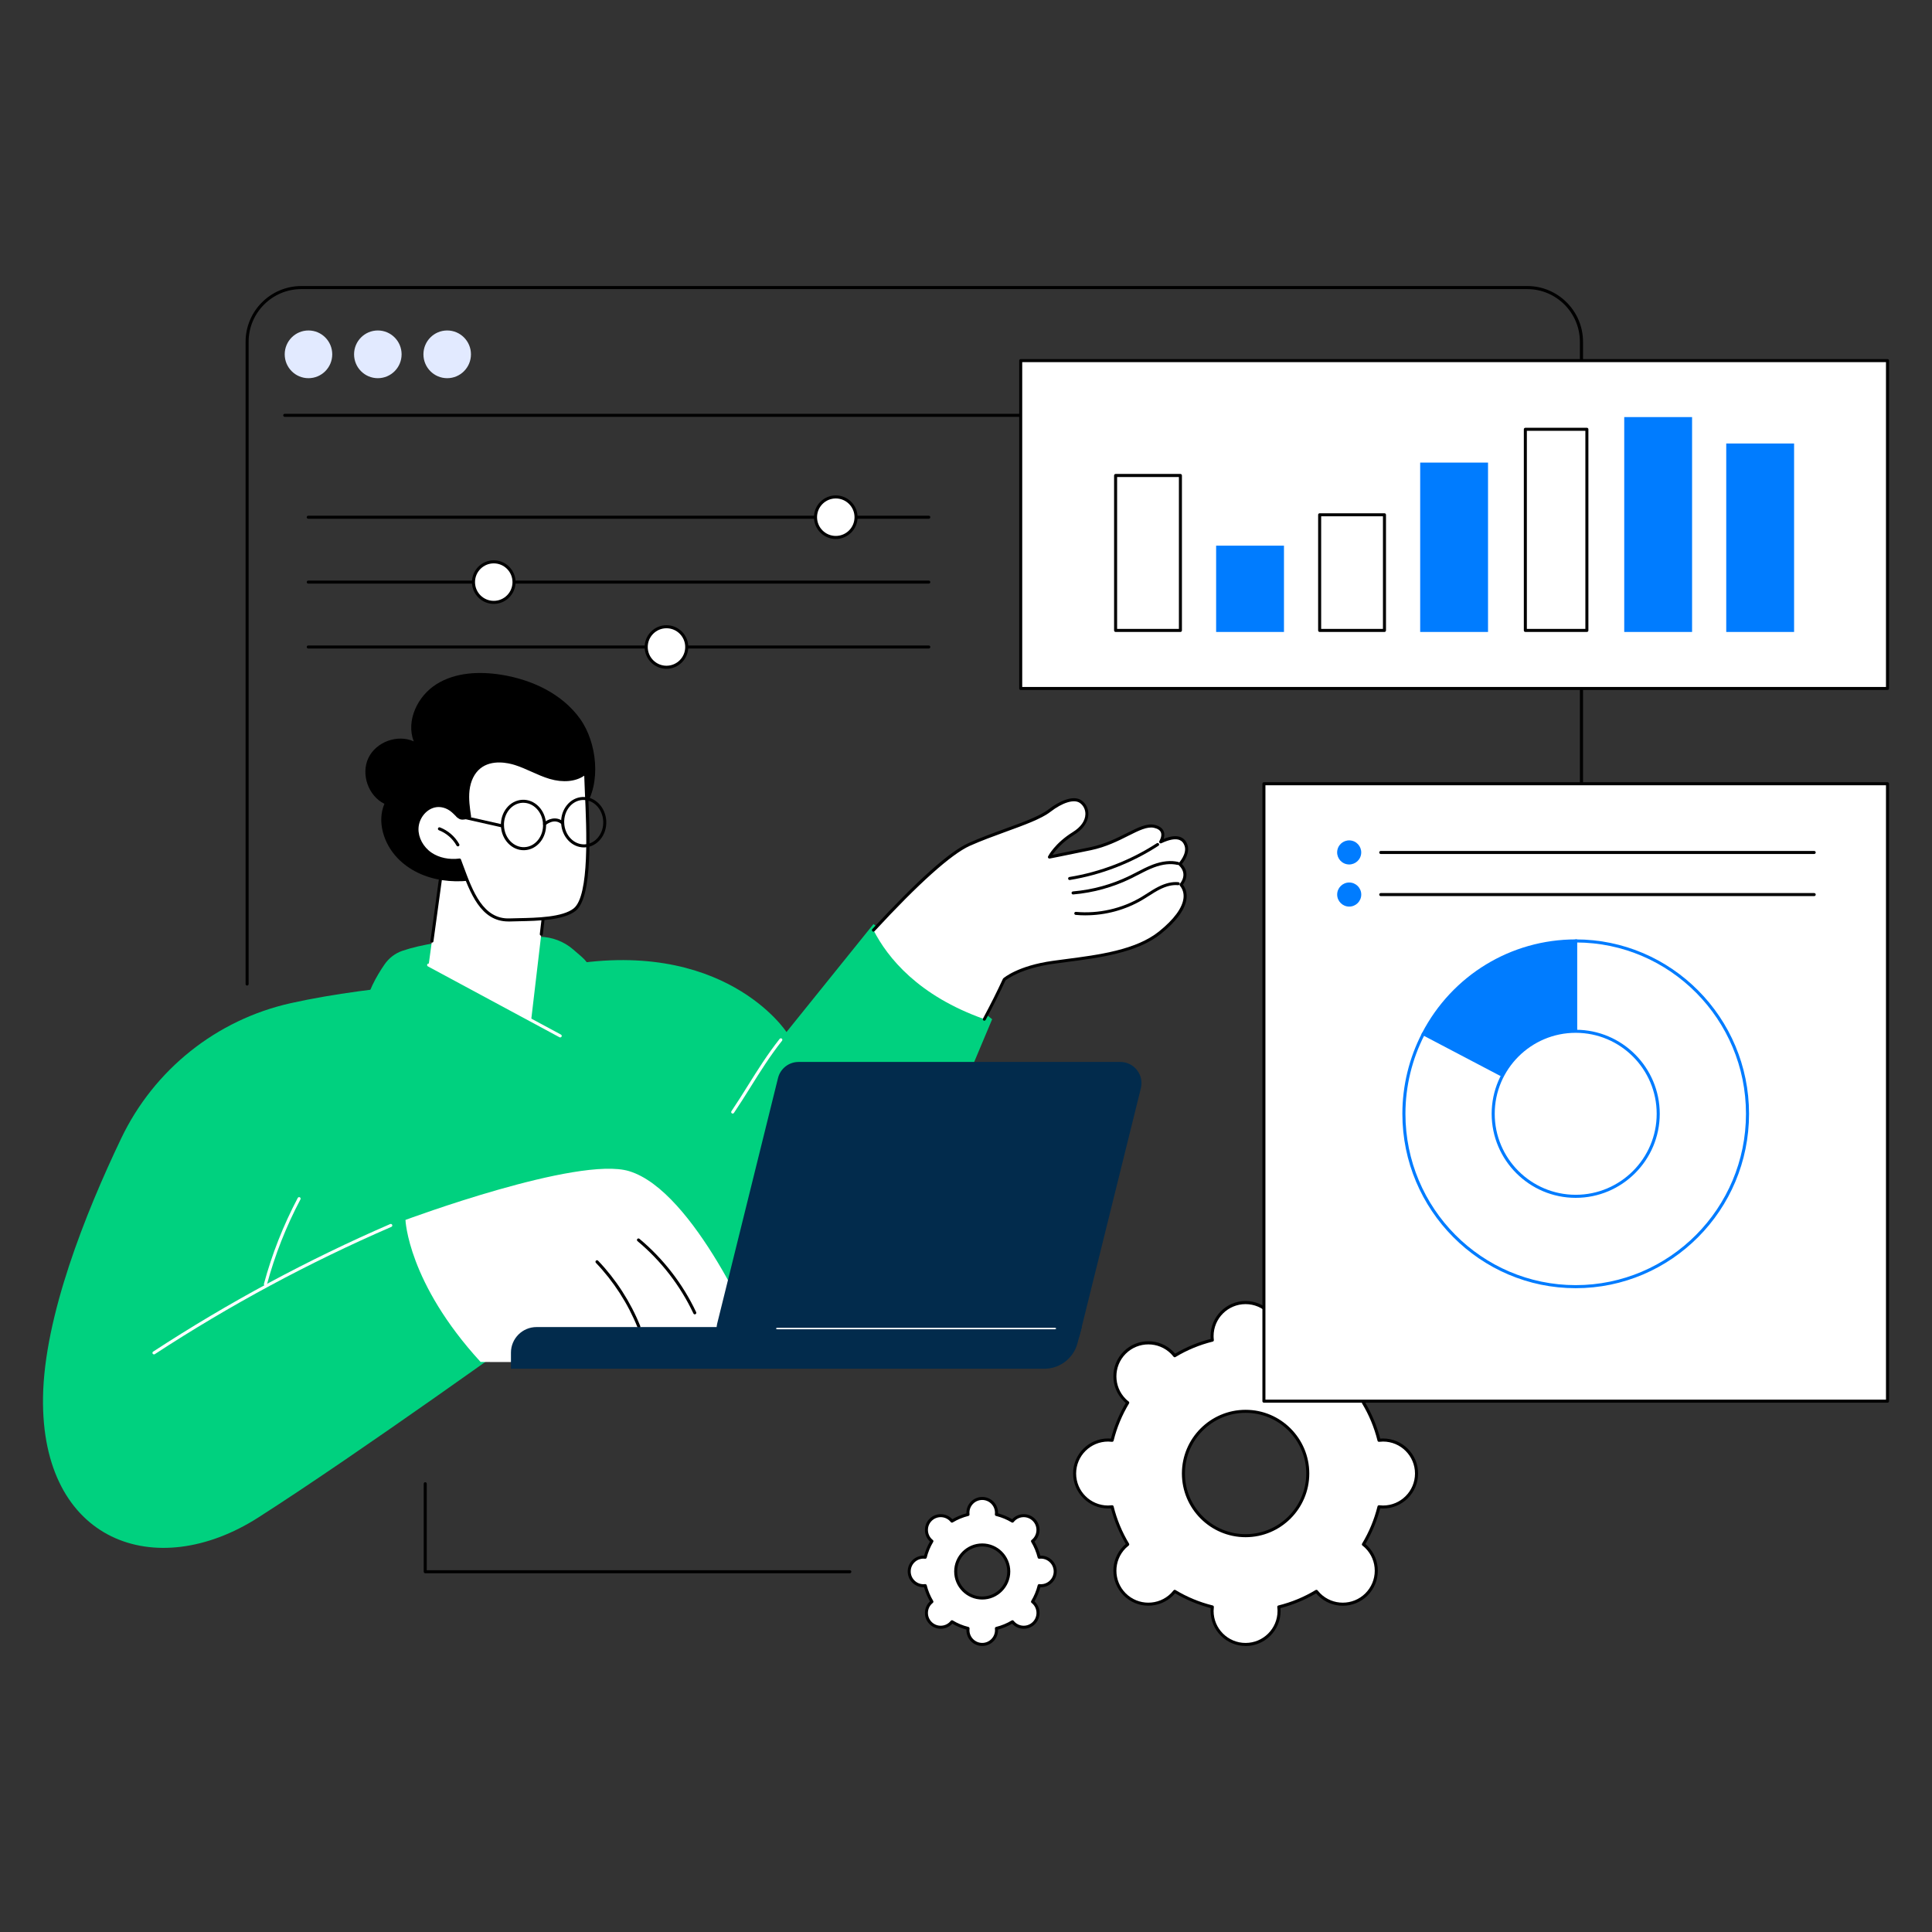 <svg xmlns="http://www.w3.org/2000/svg" id="Layer_1" data-name="Layer 1" viewBox="0 0 600 600"><rect x="0" y="0" width="600" height="600" fill="#333333" stroke="none"/><defs><style> .cls-1 { fill: #00d17f; } .cls-2 { fill: #022b4c; } .cls-3 { fill: #007cff; } .cls-4 { fill: #fff; } .cls-5 { fill: #e2eaff; } </style></defs><g><g><path class="cls-4" d="m333.74,457.6c0,5.74,4.66,10.4,10.4,10.4.43,0,.85-.03,1.26-.08,1.04,4.17,2.68,8.11,4.84,11.69-.33.26-.65.53-.95.83-4.06,4.06-4.06,10.64,0,14.7,4.06,4.06,10.64,4.06,14.7,0,.3-.3.58-.62.83-.95,3.59,2.16,7.52,3.81,11.69,4.84-.05.41-.08.83-.08,1.26,0,5.74,4.66,10.4,10.4,10.4s10.4-4.66,10.4-10.4c0-.43-.03-.85-.08-1.26,4.17-1.04,8.11-2.68,11.69-4.84.26.33.53.65.83.95,4.06,4.06,10.64,4.06,14.7,0,4.06-4.06,4.06-10.64,0-14.7-.3-.3-.62-.58-.95-.83,2.16-3.59,3.81-7.52,4.84-11.69.41.05.83.08,1.26.08,5.74,0,10.4-4.66,10.4-10.4s-4.66-10.4-10.4-10.4c-.43,0-.85.03-1.26.08-1.04-4.17-2.68-8.11-4.84-11.69.33-.26.65-.53.95-.83,4.06-4.06,4.06-10.64,0-14.7-4.06-4.06-10.64-4.06-14.7,0-.3.3-.58.62-.83.95-3.59-2.16-7.52-3.81-11.69-4.84.05-.41.08-.83.08-1.26,0-5.74-4.66-10.4-10.4-10.4s-10.4,4.66-10.4,10.4c0,.43.03.85.08,1.26-4.17,1.04-8.11,2.68-11.69,4.84-.26-.33-.53-.65-.83-.95-4.06-4.06-10.64-4.06-14.7,0-4.06,4.06-4.06,10.64,0,14.7.3.3.62.58.95.83-2.16,3.59-3.81,7.52-4.84,11.69-.41-.05-.83-.08-1.26-.08-5.74,0-10.4,4.66-10.4,10.4Zm33.78,0c0-10.66,8.65-19.31,19.31-19.31s19.31,8.64,19.31,19.31-8.65,19.31-19.31,19.31-19.31-8.64-19.31-19.31Z"></path><path d="m386.83,511.17c-5.99,0-10.87-4.88-10.87-10.87,0-.29.01-.58.04-.9-3.89-1.01-7.61-2.55-11.07-4.59-.21.25-.41.47-.61.67-4.24,4.24-11.13,4.24-15.37,0-4.24-4.24-4.24-11.13,0-15.37.2-.2.42-.4.67-.61-2.04-3.46-3.58-7.18-4.59-11.07-.32.03-.62.04-.9.04-5.99,0-10.87-4.88-10.87-10.87s4.88-10.87,10.87-10.87c.28,0,.58.01.9.04,1-3.89,2.55-7.61,4.59-11.07-.25-.21-.47-.41-.67-.61-4.24-4.24-4.24-11.13,0-15.37,4.24-4.24,11.13-4.24,15.37,0,.2.2.4.42.61.67,3.46-2.04,7.18-3.58,11.07-4.58-.03-.32-.04-.62-.04-.9,0-5.99,4.88-10.87,10.87-10.87s10.87,4.88,10.87,10.87c0,.29-.01.58-.04.9,3.89,1,7.61,2.55,11.07,4.58.21-.25.41-.47.61-.67,4.24-4.24,11.13-4.24,15.37,0,2.05,2.05,3.18,4.78,3.18,7.69s-1.13,5.63-3.18,7.69c-.2.2-.42.4-.67.61,2.04,3.46,3.58,7.18,4.59,11.07.32-.03.62-.04.9-.04,5.99,0,10.87,4.88,10.87,10.87s-4.88,10.87-10.87,10.87c-.28,0-.58-.01-.9-.04-1.01,3.89-2.55,7.61-4.59,11.07.25.21.47.41.67.61,2.05,2.05,3.18,4.78,3.18,7.69s-1.13,5.63-3.18,7.69c-4.24,4.24-11.13,4.24-15.37,0-.2-.2-.4-.42-.61-.67-3.46,2.04-7.18,3.58-11.07,4.59.03.32.04.62.04.9,0,5.99-4.88,10.87-10.87,10.87Zm-22.01-17.44c.08,0,.17.02.24.07,3.59,2.17,7.48,3.78,11.56,4.79.23.06.38.28.35.51-.05.45-.08.84-.08,1.2,0,5.47,4.45,9.93,9.93,9.93s9.93-4.45,9.93-9.93c0-.37-.03-.76-.08-1.2-.03-.24.12-.46.35-.51,4.08-1.01,7.97-2.62,11.56-4.79.2-.12.47-.08.61.11.28.35.54.65.8.91,3.87,3.87,10.17,3.87,14.04,0,1.87-1.87,2.91-4.37,2.91-7.02s-1.03-5.14-2.91-7.02c-.26-.26-.56-.52-.91-.79-.19-.15-.24-.41-.11-.61,2.17-3.59,3.78-7.48,4.79-11.56.06-.23.28-.38.51-.35.45.05.84.08,1.2.08,5.47,0,9.93-4.45,9.93-9.93s-4.45-9.93-9.93-9.93c-.36,0-.76.03-1.2.08-.24.03-.46-.12-.51-.35-1.01-4.08-2.62-7.97-4.79-11.56-.12-.2-.07-.47.11-.61.35-.28.65-.54.91-.79,1.87-1.87,2.91-4.37,2.91-7.02s-1.03-5.14-2.91-7.02c-3.87-3.87-10.17-3.87-14.04,0-.26.26-.52.56-.8.91-.15.19-.41.24-.61.11-3.59-2.17-7.48-3.78-11.56-4.79-.23-.06-.38-.28-.35-.51.05-.45.08-.84.08-1.2,0-5.47-4.45-9.93-9.93-9.93s-9.93,4.45-9.93,9.93c0,.37.03.76.08,1.2.03.24-.12.46-.35.51-4.08,1.01-7.97,2.62-11.56,4.79-.2.12-.47.08-.61-.11-.28-.35-.54-.65-.8-.91-3.87-3.87-10.17-3.87-14.04,0-3.87,3.87-3.87,10.17,0,14.04.26.26.55.52.91.79.19.15.24.41.11.61-2.17,3.6-3.78,7.49-4.79,11.56-.06.23-.28.38-.51.35-.45-.05-.84-.08-1.2-.08-5.47,0-9.93,4.45-9.93,9.93s4.45,9.93,9.93,9.93c.36,0,.76-.03,1.2-.08.23-.03.46.12.51.35,1.01,4.08,2.62,7.97,4.79,11.56.12.2.07.47-.11.61-.35.28-.65.54-.91.79-3.87,3.87-3.87,10.17,0,14.04,3.87,3.87,10.17,3.87,14.04,0,.26-.26.52-.56.8-.91.09-.12.23-.18.37-.18Zm22.01-16.34c-10.91,0-19.78-8.87-19.78-19.78s8.87-19.78,19.78-19.78,19.78,8.87,19.78,19.78-8.87,19.78-19.78,19.78Zm0-38.62c-10.39,0-18.84,8.45-18.84,18.84s8.45,18.84,18.84,18.84,18.84-8.45,18.84-18.84-8.45-18.84-18.84-18.84Z"></path></g><g><path class="cls-4" d="m282.38,488.04c0,2.45,1.99,4.44,4.44,4.44.18,0,.36-.01.54-.04.44,1.78,1.14,3.46,2.07,4.99-.14.11-.28.23-.41.36-1.73,1.73-1.73,4.54,0,6.28,1.73,1.73,4.54,1.73,6.28,0,.13-.13.25-.27.36-.41,1.53.92,3.21,1.62,4.99,2.07-.02.18-.04.36-.04.54,0,2.45,1.99,4.44,4.44,4.44s4.44-1.99,4.44-4.44c0-.18-.01-.36-.04-.54,1.78-.44,3.46-1.14,4.99-2.07.11.14.23.28.36.41,1.73,1.73,4.54,1.73,6.28,0,1.73-1.73,1.73-4.54,0-6.28-.13-.13-.27-.25-.41-.36.92-1.53,1.62-3.21,2.07-4.99.18.02.36.04.54.04,2.45,0,4.44-1.99,4.44-4.44s-1.99-4.44-4.44-4.44c-.18,0-.36.01-.54.04-.44-1.78-1.14-3.46-2.07-4.99.14-.11.28-.23.41-.36,1.73-1.73,1.73-4.54,0-6.28-1.73-1.73-4.54-1.73-6.28,0-.13.13-.25.27-.36.41-1.53-.92-3.21-1.62-4.99-2.07.02-.18.04-.36.04-.54,0-2.45-1.99-4.44-4.44-4.44s-4.44,1.99-4.44,4.44c0,.18.01.36.04.54-1.78.44-3.46,1.14-4.99,2.07-.11-.14-.23-.28-.36-.41-1.73-1.73-4.54-1.73-6.28,0-1.73,1.73-1.73,4.54,0,6.28.13.13.27.25.41.36-.92,1.53-1.63,3.21-2.07,4.99-.18-.02-.36-.04-.54-.04-2.45,0-4.44,1.99-4.44,4.44Zm14.42,0c0-4.55,3.69-8.24,8.24-8.24s8.24,3.69,8.24,8.24-3.69,8.24-8.24,8.24-8.24-3.69-8.24-8.24Z"></path><path d="m305.04,511.17c-2.71,0-4.91-2.2-4.91-4.91,0-.06,0-.12,0-.18-1.54-.42-3.01-1.03-4.38-1.82-.04.05-.08.09-.13.13-1.91,1.91-5.03,1.91-6.94,0-1.91-1.91-1.91-5.03,0-6.94.04-.04.09-.08.13-.13-.79-1.38-1.4-2.85-1.82-4.38-.06,0-.12,0-.18,0-2.71,0-4.91-2.2-4.91-4.91s2.2-4.91,4.91-4.91c.06,0,.12,0,.18,0,.42-1.53,1.03-3,1.82-4.38-.05-.04-.09-.08-.13-.13-1.91-1.91-1.91-5.03,0-6.94,1.91-1.91,5.03-1.91,6.94,0,.04.04.08.09.13.13,1.38-.79,2.85-1.4,4.38-1.82,0-.06,0-.12,0-.18,0-2.71,2.2-4.91,4.91-4.91s4.91,2.2,4.91,4.91c0,.06,0,.12,0,.18,1.54.42,3.01,1.03,4.38,1.82.04-.05.08-.09.13-.13,1.91-1.91,5.03-1.91,6.94,0,1.91,1.91,1.91,5.03,0,6.94-.04.04-.09.08-.13.13.79,1.38,1.4,2.85,1.82,4.38.06,0,.12,0,.18,0,2.71,0,4.91,2.2,4.91,4.91s-2.2,4.91-4.91,4.91c-.06,0-.12,0-.18,0-.42,1.53-1.03,3.01-1.82,4.38.05.04.09.08.13.13,1.91,1.91,1.91,5.03,0,6.94-1.91,1.91-5.03,1.91-6.94,0-.04-.04-.08-.09-.13-.13-1.38.79-2.85,1.4-4.38,1.82,0,.06,0,.12,0,.18,0,2.71-2.2,4.91-4.91,4.91Zm-9.39-7.99c.08,0,.17.02.24.07,1.51.91,3.14,1.59,4.86,2.01.23.06.38.28.35.51-.02.18-.03.34-.03.48,0,2.19,1.78,3.97,3.97,3.97s3.97-1.78,3.97-3.97c0-.14-.01-.3-.03-.48-.03-.24.12-.46.35-.51,1.72-.43,3.35-1.1,4.86-2.01.2-.12.47-.07.61.11.11.14.21.26.32.36,1.55,1.55,4.06,1.55,5.61,0,1.55-1.55,1.55-4.06,0-5.61-.1-.1-.22-.21-.36-.32-.19-.15-.24-.41-.11-.62.91-1.51,1.59-3.15,2.01-4.86.06-.23.28-.38.51-.35.19.02.34.03.48.03,2.19,0,3.97-1.78,3.97-3.97s-1.78-3.97-3.97-3.97c-.15,0-.3.01-.48.03-.24.03-.46-.12-.52-.35-.43-1.71-1.1-3.35-2.01-4.86-.12-.2-.07-.47.11-.61.15-.11.26-.21.36-.32,1.55-1.55,1.55-4.06,0-5.61-1.55-1.55-4.06-1.55-5.61,0-.1.1-.21.22-.32.36-.15.19-.41.24-.61.11-1.51-.91-3.14-1.59-4.86-2.01-.23-.06-.38-.28-.35-.51.02-.18.03-.34.03-.48,0-2.19-1.78-3.97-3.97-3.97s-3.97,1.78-3.97,3.97c0,.15.01.3.03.48.03.24-.12.46-.35.51-1.72.43-3.35,1.1-4.86,2.01-.2.12-.47.08-.61-.11-.11-.14-.22-.26-.32-.36-1.55-1.55-4.06-1.55-5.61,0-1.55,1.55-1.55,4.06,0,5.61.1.1.22.2.36.32.19.15.24.41.11.61-.91,1.51-1.59,3.15-2.01,4.86-.06.23-.28.39-.52.35-.18-.02-.34-.03-.48-.03-2.19,0-3.97,1.78-3.97,3.97s1.78,3.97,3.97,3.97c.15,0,.3-.01.48-.03.23-.03.46.12.52.35.43,1.71,1.1,3.35,2.01,4.86.12.2.07.47-.11.62-.14.11-.26.21-.36.32-1.55,1.55-1.55,4.06,0,5.61,1.55,1.55,4.06,1.55,5.61,0,.1-.1.2-.22.32-.36.09-.12.23-.18.37-.18Zm9.39-6.43c-4.8,0-8.71-3.91-8.71-8.71s3.91-8.71,8.71-8.71,8.71,3.91,8.71,8.71-3.91,8.71-8.71,8.71Zm0-16.48c-4.28,0-7.77,3.49-7.77,7.77s3.49,7.77,7.77,7.77,7.77-3.49,7.77-7.77-3.49-7.77-7.77-7.77Z"></path></g><g><g><path class="cls-1" d="m103.74,420.15s85.74-.3,83.78-27.76c-.08-1.09.01-2.18.25-3.24,5.13-22.78,11.85-51.78-4.13-87.94-.68-1.55-1.69-2.93-2.97-4.04l-2.62-2.27c-2.9-2.52-6.6-3.93-10.44-3.98-10.09-.11-30.51.23-42.64,4.36-2.27.77-4.21,2.28-5.57,4.26-2.3,3.35-5.68,9.06-5.94,13.88-.39,7.36-9.73,106.74-9.73,106.74Z"></path><path class="cls-1" d="m13.36,433.91c.38-25.04,13.1-57.02,24.31-80.44,10.2-21.31,29.58-36.79,52.63-41.93,27.1-6.04,59.08-6.79,83.73-11.47,50.74-9.63,70.22,20.44,70.22,20.44l27.02-33.54,36.85,29.56-39.68,94.45-102.79,1.31s-53.59,38.62-85.45,58.99c-31.86,20.37-67.52,7.64-66.84-37.36Z"></path><path class="cls-4" d="m82.42,399.3s-.08,0-.12-.02c-.25-.07-.4-.33-.33-.58,2.49-9.24,6.03-18.21,10.5-26.67.12-.23.41-.32.64-.2.23.12.32.41.2.64-4.44,8.39-7.95,17.3-10.42,26.47-.06.21-.25.35-.45.35Z"></path><path class="cls-4" d="m47.82,420.62c-.15,0-.3-.08-.4-.21-.14-.22-.08-.51.14-.65,23.31-15.23,48.08-28.56,73.62-39.62.24-.1.52,0,.62.25.1.24,0,.52-.25.62-25.5,11.04-50.22,24.34-73.48,39.54-.08.05-.17.08-.26.08Z"></path><g><path class="cls-4" d="m235.02,415.61s-19.24-45.78-39.68-51.91c-15.89-4.77-69.42,15.16-69.42,15.16,0,0,.72,19.47,23.33,44.1,0,0,86.54,1.11,85.77-7.35Z"></path><path d="m215.78,408.18c-.18,0-.35-.1-.43-.27-4.05-8.61-10.06-16.38-17.37-22.47-.2-.17-.23-.46-.06-.66.17-.2.46-.23.66-.06,7.42,6.18,13.51,14.06,17.62,22.79.11.24,0,.52-.23.63-.06.03-.13.05-.2.05Z"></path><path d="m198.41,412.48c-.19,0-.36-.11-.44-.3-2.96-7.35-7.43-14.27-12.91-20-.18-.19-.17-.49.01-.67.19-.18.49-.17.67.01,5.56,5.81,10.09,12.83,13.1,20.3.1.24-.02.52-.26.61-.06.02-.12.03-.18.03Z"></path></g><g><path class="cls-4" d="m366.41,268.37s2.83-3.01,1.94-5.78c-.9-2.76-3.58-3.16-7.89-1.13,0,0,2.44-3.82-1.96-4.81-4.4-.99-10.29,4.97-19.76,6.94-9.48,1.96-12.81,2.6-12.81,2.6,0,0,1.98-3.93,7.49-7.34,5.51-3.41,4.76-8.13,2.17-9.89-2.21-1.5-6.21.15-9.66,2.82-4.52,3.51-15.82,6.39-24.96,10.52-6.95,3.14-18.87,14.86-29.69,26.59,4.39,8.57,13.94,20.38,34.43,27.62,2.51-4.66,4.6-8.88,6.19-12.33,0,0,4.34-3.82,15.13-5.32,10.79-1.5,25.01-2.6,33.24-9.24,8.23-6.64,9.06-11.78,6.52-14.87,0,0,2.96-3.25-.37-6.38Z"></path><path d="m305.7,317c-.08,0-.15-.02-.22-.06-.23-.12-.31-.41-.19-.64,2.3-4.27,4.44-8.53,6.17-12.31.03-.06.07-.11.12-.16.18-.16,4.57-3.93,15.38-5.43,1.28-.18,2.61-.35,3.96-.53,10.26-1.33,21.89-2.84,29.05-8.62,4.65-3.75,7.27-7.34,7.58-10.36.15-1.45-.23-2.74-1.13-3.84-.15-.18-.14-.44.02-.62.11-.12,2.6-2.95-.35-5.72-.19-.18-.2-.48-.02-.67.03-.03,2.63-2.85,1.83-5.31-.3-.92-.79-1.52-1.52-1.83-1.26-.55-3.18-.21-5.72.98-.19.09-.42.04-.56-.12-.14-.16-.16-.39-.04-.57,0-.01.95-1.52.46-2.7-.28-.67-.99-1.14-2.13-1.4-2.11-.47-4.7.83-7.99,2.48-3.09,1.56-6.94,3.49-11.58,4.46-9.37,1.94-12.78,2.59-12.82,2.6-.18.03-.36-.04-.46-.18-.11-.14-.13-.34-.04-.5.08-.17,2.1-4.08,7.66-7.53,2.49-1.54,3.88-3.52,3.92-5.56.03-1.44-.63-2.76-1.77-3.53-1.78-1.2-5.35-.1-9.1,2.8-2.79,2.16-8.12,4.1-13.76,6.15-3.78,1.38-7.69,2.8-11.3,4.42-5.72,2.58-15.93,11.74-29.54,26.48-.18.19-.47.2-.67.03-.19-.18-.2-.48-.03-.67,13.89-15.05,23.93-24.03,29.84-26.7,3.64-1.64,7.56-3.07,11.36-4.45,5.57-2.03,10.83-3.94,13.5-6.01,3.25-2.52,7.64-4.58,10.21-2.84,1.4.95,2.22,2.57,2.18,4.34-.03,1.38-.63,4.03-4.37,6.34-3.77,2.34-5.86,4.94-6.77,6.27,1.62-.32,5.25-1.05,11.75-2.39,4.52-.94,8.15-2.76,11.35-4.37,3.45-1.74,6.18-3.11,8.62-2.56,1.45.33,2.39.99,2.8,1.96.34.83.21,1.71,0,2.39,2.26-.9,4.06-1.07,5.37-.5.97.42,1.66,1.23,2.04,2.41.79,2.45-1,4.99-1.74,5.9,2.56,2.73.99,5.49.33,6.41.89,1.22,1.27,2.68,1.11,4.24-.34,3.33-3.01,7.03-7.93,11-7.36,5.94-19.13,7.47-29.52,8.82-1.36.18-2.68.35-3.96.53-9.76,1.36-14.21,4.66-14.82,5.15-1.74,3.77-3.87,8.01-6.16,12.26-.08.16-.25.25-.42.25Z"></path><path d="m337.14,284.27c-1.03,0-2.06-.05-3.08-.14-.26-.02-.45-.25-.43-.51.02-.26.25-.45.51-.43,7.01.64,14.22-.99,20.28-4.58.64-.38,1.28-.79,1.9-1.19,1.1-.7,2.23-1.43,3.43-2.03,2.23-1.13,4.32-1.61,6.21-1.42.26.03.45.26.42.51-.03.26-.25.45-.52.42-1.71-.17-3.62.28-5.7,1.33-1.15.58-2.26,1.29-3.34,1.98-.63.4-1.28.82-1.93,1.2-5.34,3.17-11.55,4.85-17.76,4.85Z"></path><path d="m333.25,277.78c-.24,0-.45-.19-.47-.43-.02-.26.17-.49.43-.51,6.17-.53,12.12-2.18,17.68-4.9.73-.36,1.44-.73,2.16-1.1,1.58-.82,3.22-1.67,4.93-2.32,2.94-1.11,5.61-1.39,7.95-.83.25.06.41.31.35.57-.06.25-.32.41-.57.35-2.15-.51-4.64-.24-7.4.8-1.66.62-3.27,1.46-4.83,2.27-.72.38-1.45.75-2.18,1.11-5.67,2.77-11.73,4.45-18.02,4.99-.01,0-.03,0-.04,0Z"></path><path d="m332.18,273.3c-.23,0-.43-.16-.46-.4-.04-.26.13-.5.39-.54,9.6-1.56,18.99-5.19,27.15-10.49.22-.14.51-.08.65.14.14.22.08.51-.14.65-8.27,5.37-17.78,9.05-27.51,10.63-.03,0-.05,0-.08,0Z"></path></g><path class="cls-4" d="m227.54,345.83c-.09,0-.18-.03-.26-.08-.22-.15-.27-.44-.13-.65,1.74-2.58,3.43-5.27,5.06-7.88,3.01-4.82,6.13-9.8,9.92-14.59.16-.2.46-.24.66-.08.2.16.24.46.08.66-3.76,4.75-6.86,9.71-9.86,14.51-1.63,2.61-3.33,5.32-5.08,7.91-.09.13-.24.21-.39.21Z"></path><g><path class="cls-2" d="m324.32,425.07h-165.64v-4.99c0-4.39,3.56-7.95,7.95-7.95h169.34l-1.36,5.06c-1.25,4.66-5.47,7.89-10.29,7.89Z"></path><path class="cls-2" d="m329.04,419.21h-99.93c-4.27,0-7.4-4.01-6.38-8.16l18.89-76.26c.73-2.93,3.36-4.99,6.38-4.99h99.93c4.27,0,7.4,4.01,6.38,8.16l-18.89,76.26c-.73,2.93-3.36,4.99-6.38,4.99Z"></path></g></g><g><polygon class="cls-4" points="138.25 262.23 133.11 299.71 164.95 316.86 170.08 273.3 138.25 262.23"></polygon><path d="m134.13,292.73s-.04,0-.06,0c-.26-.04-.44-.27-.4-.53l4.12-30.03c.02-.14.1-.26.22-.34.12-.07.27-.09.4-.04l31.83,11.07c.21.07.34.28.31.5l-1.98,16.82c-.03.26-.26.44-.52.41-.26-.03-.44-.26-.41-.52l1.94-16.44-30.93-10.76-4.04,29.46c-.03.24-.23.41-.47.41Z"></path><path class="cls-4" d="m173.98,322.19c-.08,0-.15-.02-.22-.06l-40.87-22.01c-.23-.12-.31-.41-.19-.64.12-.23.41-.31.64-.19l40.87,22.01c.23.12.31.41.19.64-.09.16-.25.25-.42.25Z"></path><path d="m180.14,223.22c-5.59-7.79-14.98-12.16-24.45-13.67-6.83-1.09-14.23-.76-20.1,2.9-5.87,3.66-9.59,11.33-7.1,17.79-5.06-2.29-11.74.17-14.1,5.2-2.36,5.03,0,11.75,4.99,14.19-2.36,5.61-.19,12.36,3.99,16.77,7.44,7.83,19.97,8.93,30.15,5.32,10.11-3.58,21.62-11.91,27.89-20.73,5.46-7.7,3.98-20.47-1.27-27.77Z"></path><g><path class="cls-4" d="m170.86,241.45c-3.73-1.1-7.12-3.15-10.83-4.32-3.71-1.17-8.11-1.3-11.14,1.14-2.13,1.71-3.23,4.45-3.54,7.16-.31,2.72.09,5.46.49,8.16-3.35,1.07-2.93.28-5.23-1.72-1.58-1.38-3.72-2.08-5.8-1.55-3.03.77-5.21,3.82-5.31,6.94-.11,3.13,1.67,6.16,4.25,7.92,2.58,1.76,5.87,2.32,8.97,1.91,3.18,8.35,6.23,18.98,15.63,18.61,5.4-.21,15.94.17,20.14-3.23,6.37-5.16,3.32-36.21,3.44-42.53-2.9,2.59-7.33,2.62-11.06,1.51Z"></path><path d="m157.86,286.17c-8.57,0-11.86-8.89-14.78-16.76-.23-.62-.45-1.23-.68-1.82-3.31.36-6.46-.36-8.92-2.03-2.82-1.92-4.57-5.18-4.46-8.32.12-3.42,2.55-6.59,5.67-7.38,2.09-.54,4.42.08,6.22,1.66.51.44.89.83,1.2,1.14,1,1.02,1.2,1.22,3.2.61-.38-2.57-.74-5.23-.43-7.89.36-3.18,1.68-5.84,3.72-7.48,2.76-2.22,6.98-2.67,11.58-1.22,1.82.57,3.58,1.36,5.28,2.12,1.79.8,3.65,1.63,5.55,2.2,4.25,1.26,8.22.73,10.62-1.41.14-.12.34-.15.51-.08.17.08.28.25.28.44-.02,1.24.08,3.44.21,6.24.55,12.1,1.48,32.36-3.82,36.65-3.69,2.98-11.75,3.14-17.64,3.26-1.02.02-1.96.04-2.78.07-.17,0-.34.01-.5.01Zm-15.15-19.56c.19,0,.37.12.44.3.27.71.54,1.44.81,2.18,2.86,7.71,6.09,16.47,14.36,16.13.83-.03,1.77-.05,2.79-.07,5.43-.11,13.63-.27,17.07-3.05,4.93-3.99,3.98-24.73,3.47-35.88-.1-2.19-.18-4.02-.21-5.32-2.67,1.84-6.59,2.22-10.73,1-1.96-.58-3.84-1.42-5.66-2.24-1.68-.75-3.41-1.53-5.17-2.08-2.03-.64-7.14-1.81-10.7,1.06-1.84,1.48-3.04,3.91-3.37,6.85-.3,2.67.1,5.4.49,8.04.03.23-.1.45-.32.52-2.78.89-3.27.56-4.54-.72-.31-.32-.66-.67-1.14-1.09-1.57-1.37-3.58-1.91-5.37-1.45-2.72.69-4.86,3.49-4.96,6.5-.1,2.82,1.49,5.77,4.05,7.51,2.32,1.58,5.47,2.25,8.64,1.83.02,0,.04,0,.06,0Z"></path></g><path d="m142.2,262.85c-.17,0-.33-.09-.41-.24-1.19-2.16-3.19-3.89-5.49-4.77-.24-.09-.37-.37-.27-.61.09-.24.37-.37.61-.27,2.5.96,4.68,2.85,5.98,5.2.13.23.04.51-.19.64-.07.04-.15.06-.23.06Z"></path><g><path d="m162.64,264.04c-1.77,0-3.46-.73-4.78-2.09-1.38-1.41-2.19-3.34-2.29-5.42-.2-4.32,2.78-7.97,6.64-8.15,1.89-.08,3.69.65,5.08,2.08,1.38,1.42,2.19,3.34,2.29,5.42.2,4.32-2.78,7.97-6.64,8.15-.1,0-.2,0-.3,0Zm-.13-14.73c-.08,0-.17,0-.25,0-3.34.15-5.92,3.37-5.74,7.17.09,1.85.8,3.56,2.02,4.81,1.2,1.23,2.75,1.88,4.36,1.8,3.34-.15,5.92-3.37,5.74-7.17-.09-1.85-.8-3.56-2.02-4.81-1.14-1.17-2.59-1.8-4.11-1.8Z"></path><path d="m181.34,263.17c-1.77,0-3.46-.73-4.78-2.09-1.38-1.42-2.19-3.34-2.29-5.42-.2-4.32,2.78-7.97,6.64-8.15,1.89-.09,3.69.65,5.08,2.08,1.38,1.42,2.19,3.34,2.29,5.42.2,4.32-2.78,7.97-6.64,8.15-.1,0-.2,0-.3,0Zm-.13-14.73c-.08,0-.17,0-.25,0-3.34.15-5.92,3.37-5.74,7.17.09,1.85.8,3.56,2.02,4.81,1.2,1.23,2.75,1.88,4.36,1.8,3.34-.15,5.92-3.37,5.74-7.17-.09-1.85-.8-3.56-2.02-4.81-1.14-1.17-2.59-1.8-4.11-1.8Z"></path><path d="m169.11,256.37c-.13,0-.26-.05-.35-.16-.17-.2-.15-.49.04-.66,1.15-1.02,3.94-2.38,6.27-.26.19.18.21.47.03.67-.18.19-.47.21-.67.03-2.27-2.08-4.89.17-5.01.27-.09.08-.2.12-.31.12Z"></path><path d="m156.04,256.98s-.07,0-.1-.01l-13.84-3.11c-.25-.06-.41-.31-.36-.56.06-.25.31-.41.56-.36l13.84,3.11c.25.06.41.31.36.56-.05.22-.24.37-.46.37Z"></path></g></g></g><g><path d="m474.28,396.91c-.26,0-.47-.21-.47-.47s.21-.47.47-.47c9.03,0,16.37-7.35,16.37-16.37V106.15c0-9.03-7.35-16.37-16.37-16.37H93.58c-9.03,0-16.37,7.35-16.37,16.37v199.46c0,.26-.21.47-.47.47s-.47-.21-.47-.47V106.15c0-9.55,7.77-17.32,17.32-17.32h380.71c9.55,0,17.32,7.77,17.32,17.32v273.44c0,9.55-7.77,17.32-17.32,17.32Z"></path><path d="m479.44,129.45H88.42c-.26,0-.47-.21-.47-.47s.21-.47.47-.47h391.01c.26,0,.47.21.47.47s-.21.47-.47.47Z"></path><g><ellipse class="cls-5" cx="95.8" cy="110.04" rx="7.38" ry="7.41"></ellipse><ellipse class="cls-5" cx="117.34" cy="110.04" rx="7.38" ry="7.41"></ellipse><ellipse class="cls-5" cx="138.88" cy="110.04" rx="7.38" ry="7.41"></ellipse></g></g><g><g><path d="m288.44,161.1H95.73c-.26,0-.47-.21-.47-.47s.21-.47.47-.47h192.72c.26,0,.47.21.47.47s-.21.47-.47.47Z"></path><g><circle class="cls-4" cx="259.56" cy="160.63" r="6.3" transform="translate(-35.41 82.11) rotate(-16.84)"></circle><path d="m259.56,167.39c-3.73,0-6.77-3.04-6.77-6.77s3.04-6.77,6.77-6.77,6.77,3.04,6.77,6.77-3.04,6.77-6.77,6.77Zm0-12.59c-3.21,0-5.82,2.61-5.82,5.82s2.61,5.82,5.82,5.82,5.82-2.61,5.82-5.82-2.61-5.82-5.82-5.82Z"></path></g></g><g><path d="m288.44,181.25H95.73c-.26,0-.47-.21-.47-.47s.21-.47.47-.47h192.72c.26,0,.47.21.47.47s-.21.47-.47.47Z"></path><g><circle class="cls-4" cx="153.34" cy="180.78" r="6.3" transform="translate(-82.92 161.38) rotate(-45)"></circle><path d="m153.34,187.55c-3.73,0-6.77-3.04-6.77-6.77s3.04-6.77,6.77-6.77,6.77,3.04,6.77,6.77-3.04,6.77-6.77,6.77Zm0-12.59c-3.21,0-5.82,2.61-5.82,5.82s2.61,5.82,5.82,5.82,5.82-2.61,5.82-5.82-2.61-5.82-5.82-5.82Z"></path></g></g><g><path d="m288.44,201.4H95.73c-.26,0-.47-.21-.47-.47s.21-.47.47-.47h192.72c.26,0,.47.21.47.47s-.21.47-.47.47Z"></path><g><circle class="cls-4" cx="206.98" cy="200.93" r="6.3" transform="translate(-61.14 94.5) rotate(-22.5)"></circle><path d="m206.98,207.7c-3.73,0-6.77-3.04-6.77-6.77s3.04-6.77,6.77-6.77,6.77,3.04,6.77,6.77-3.04,6.77-6.77,6.77Zm0-12.59c-3.21,0-5.82,2.61-5.82,5.82s2.61,5.82,5.82,5.82,5.82-2.61,5.82-5.82-2.61-5.82-5.82-5.82Z"></path></g></g></g><g><g><rect class="cls-4" x="316.99" y="111.98" width="269.19" height="101.82"></rect><path d="m586.18,214.28h-269.19c-.26,0-.47-.21-.47-.47v-101.82c0-.26.21-.47.47-.47h269.19c.26,0,.47.21.47.47v101.82c0,.26-.21.47-.47.47Zm-268.72-.94h268.25v-100.88h-268.25v100.88Z"></path></g><g><path d="m366.59,196.26h-20.13c-.26,0-.47-.21-.47-.47v-48.13c0-.26.21-.47.47-.47h20.13c.26,0,.47.21.47.47v48.13c0,.26-.21.47-.47.47Zm-19.66-.94h19.19v-47.18h-19.19v47.18Z"></path><g><rect class="cls-3" x="378.15" y="169.93" width="20.13" height="25.86"></rect><path class="cls-3" d="m398.75,196.26h-21.07v-26.8h21.07v26.8Zm-20.13-.94h19.19v-24.91h-19.19v24.91Z"></path></g><path d="m429.96,196.26h-20.13c-.26,0-.47-.21-.47-.47v-35.92c0-.26.21-.47.47-.47h20.13c.26,0,.47.21.47.47v35.92c0,.26-.21.47-.47.47Zm-19.66-.94h19.19v-34.98h-19.19v34.98Z"></path><g><rect class="cls-3" x="441.52" y="144.13" width="20.13" height="51.66"></rect><path class="cls-3" d="m462.12,196.26h-21.07v-52.6h21.07v52.6Zm-20.13-.94h19.19v-50.72h-19.19v50.72Z"></path></g><path d="m492.82,196.26h-19.11c-.26,0-.47-.21-.47-.47v-62.47c0-.26.21-.47.47-.47h19.11c.26,0,.47.21.47.47v62.47c0,.26-.21.47-.47.47Zm-18.64-.94h18.17v-61.53h-18.17v61.53Z"></path><g><rect class="cls-3" x="504.89" y="130" width="20.13" height="65.78"></rect><path class="cls-3" d="m525.49,196.26h-21.07v-66.73h21.07v66.73Zm-20.13-.94h19.19v-64.84h-19.19v64.84Z"></path></g><g><rect class="cls-3" x="536.57" y="138.2" width="20.13" height="57.59"></rect><path class="cls-3" d="m557.17,196.26h-21.07v-58.53h21.07v58.53Zm-20.13-.94h19.19v-56.65h-19.19v56.65Z"></path></g></g></g><path d="m263.93,488.59h-131.87c-.26,0-.47-.21-.47-.47v-27.34c0-.26.21-.47.47-.47s.47.21.47.47v26.87h131.39c.26,0,.47.21.47.47s-.21.47-.47.47Z"></path><g><rect class="cls-4" x="392.52" y="243.4" width="193.66" height="191.75"></rect><path d="m586.18,435.62h-193.66c-.26,0-.47-.21-.47-.47v-191.75c0-.26.21-.47.47-.47h193.66c.26,0,.47.21.47.47v191.75c0,.26-.21.47-.47.47Zm-193.19-.94h192.72v-190.81h-192.72v190.81Z"></path></g><g><g><circle class="cls-3" cx="419.01" cy="264.74" r="3.74" transform="translate(65.09 611.72) rotate(-76.72)"></circle><path d="m563.42,265.21h-134.62c-.26,0-.47-.21-.47-.47s.21-.47.47-.47h134.62c.26,0,.47.21.47.47s-.21.47-.47.47Z"></path></g><g><circle class="cls-3" cx="419.01" cy="277.81" r="3.74"></circle><path d="m563.42,278.29h-134.62c-.26,0-.47-.21-.47-.47s.21-.47.47-.47h134.62c.26,0,.47.21.47.47s-.21.47-.47.47Z"></path></g></g><g><path class="cls-4" d="m489.35,345.9v-53.69c29.47,0,53.35,24.04,53.35,53.69s-23.89,53.69-53.35,53.69-53.35-24.04-53.35-53.69c0-8.96,2.19-17.41,6.04-24.84l47.31,24.84Z"></path><g><path class="cls-4" d="m442.04,321.07l47.31-28.85c29.47,0,53.35,24.04,53.35,53.69s-23.89,53.69-53.35,53.69-53.35-24.04-53.35-53.69c0-8.96,2.19-17.41,6.04-24.84Z"></path><path class="cls-3" d="m489.35,400.06c-29.68,0-53.83-24.29-53.83-54.16,0-8.71,2.11-17.38,6.1-25.05.04-.08.1-.14.17-.19l47.31-28.85c.07-.05.16-.07.25-.07,29.68,0,53.83,24.29,53.83,54.16s-24.15,54.16-53.83,54.16Zm-46.95-78.66c-3.88,7.52-5.93,15.99-5.93,24.5,0,29.34,23.72,53.21,52.88,53.21s52.88-23.87,52.88-53.21-23.65-53.14-52.75-53.21l-47.08,28.71Z"></path></g><g><path class="cls-3" d="m442.04,321.07c8.91-17.15,26.75-28.85,47.31-28.85v53.69l-47.31-24.84Z"></path><path class="cls-3" d="m489.82,346.68l-48.42-25.42.22-.42c9.33-17.95,27.62-29.1,47.73-29.1h.47v54.94Zm-47.14-25.82l46.2,24.26v-52.43c-19.42.17-37.05,10.92-46.2,28.18Z"></path></g><g><circle class="cls-4" cx="489.35" cy="345.9" r="25.63" transform="translate(-105.31 271.83) rotate(-28.15)"></circle><path class="cls-3" d="m489.35,372c-14.39,0-26.1-11.71-26.1-26.1s11.71-26.1,26.1-26.1,26.1,11.71,26.1,26.1-11.71,26.1-26.1,26.1Zm0-51.25c-13.87,0-25.15,11.28-25.15,25.15s11.28,25.15,25.15,25.15,25.15-11.28,25.15-25.15-11.28-25.15-25.15-25.15Z"></path></g></g></g><path class="cls-4" d="m327.49,412.82h-85.98c-.28,0-.51-.1-.51-.23s.23-.23.51-.23h85.98c.28,0,.51.1.51.23s-.23.23-.51.23Z"></path></svg>